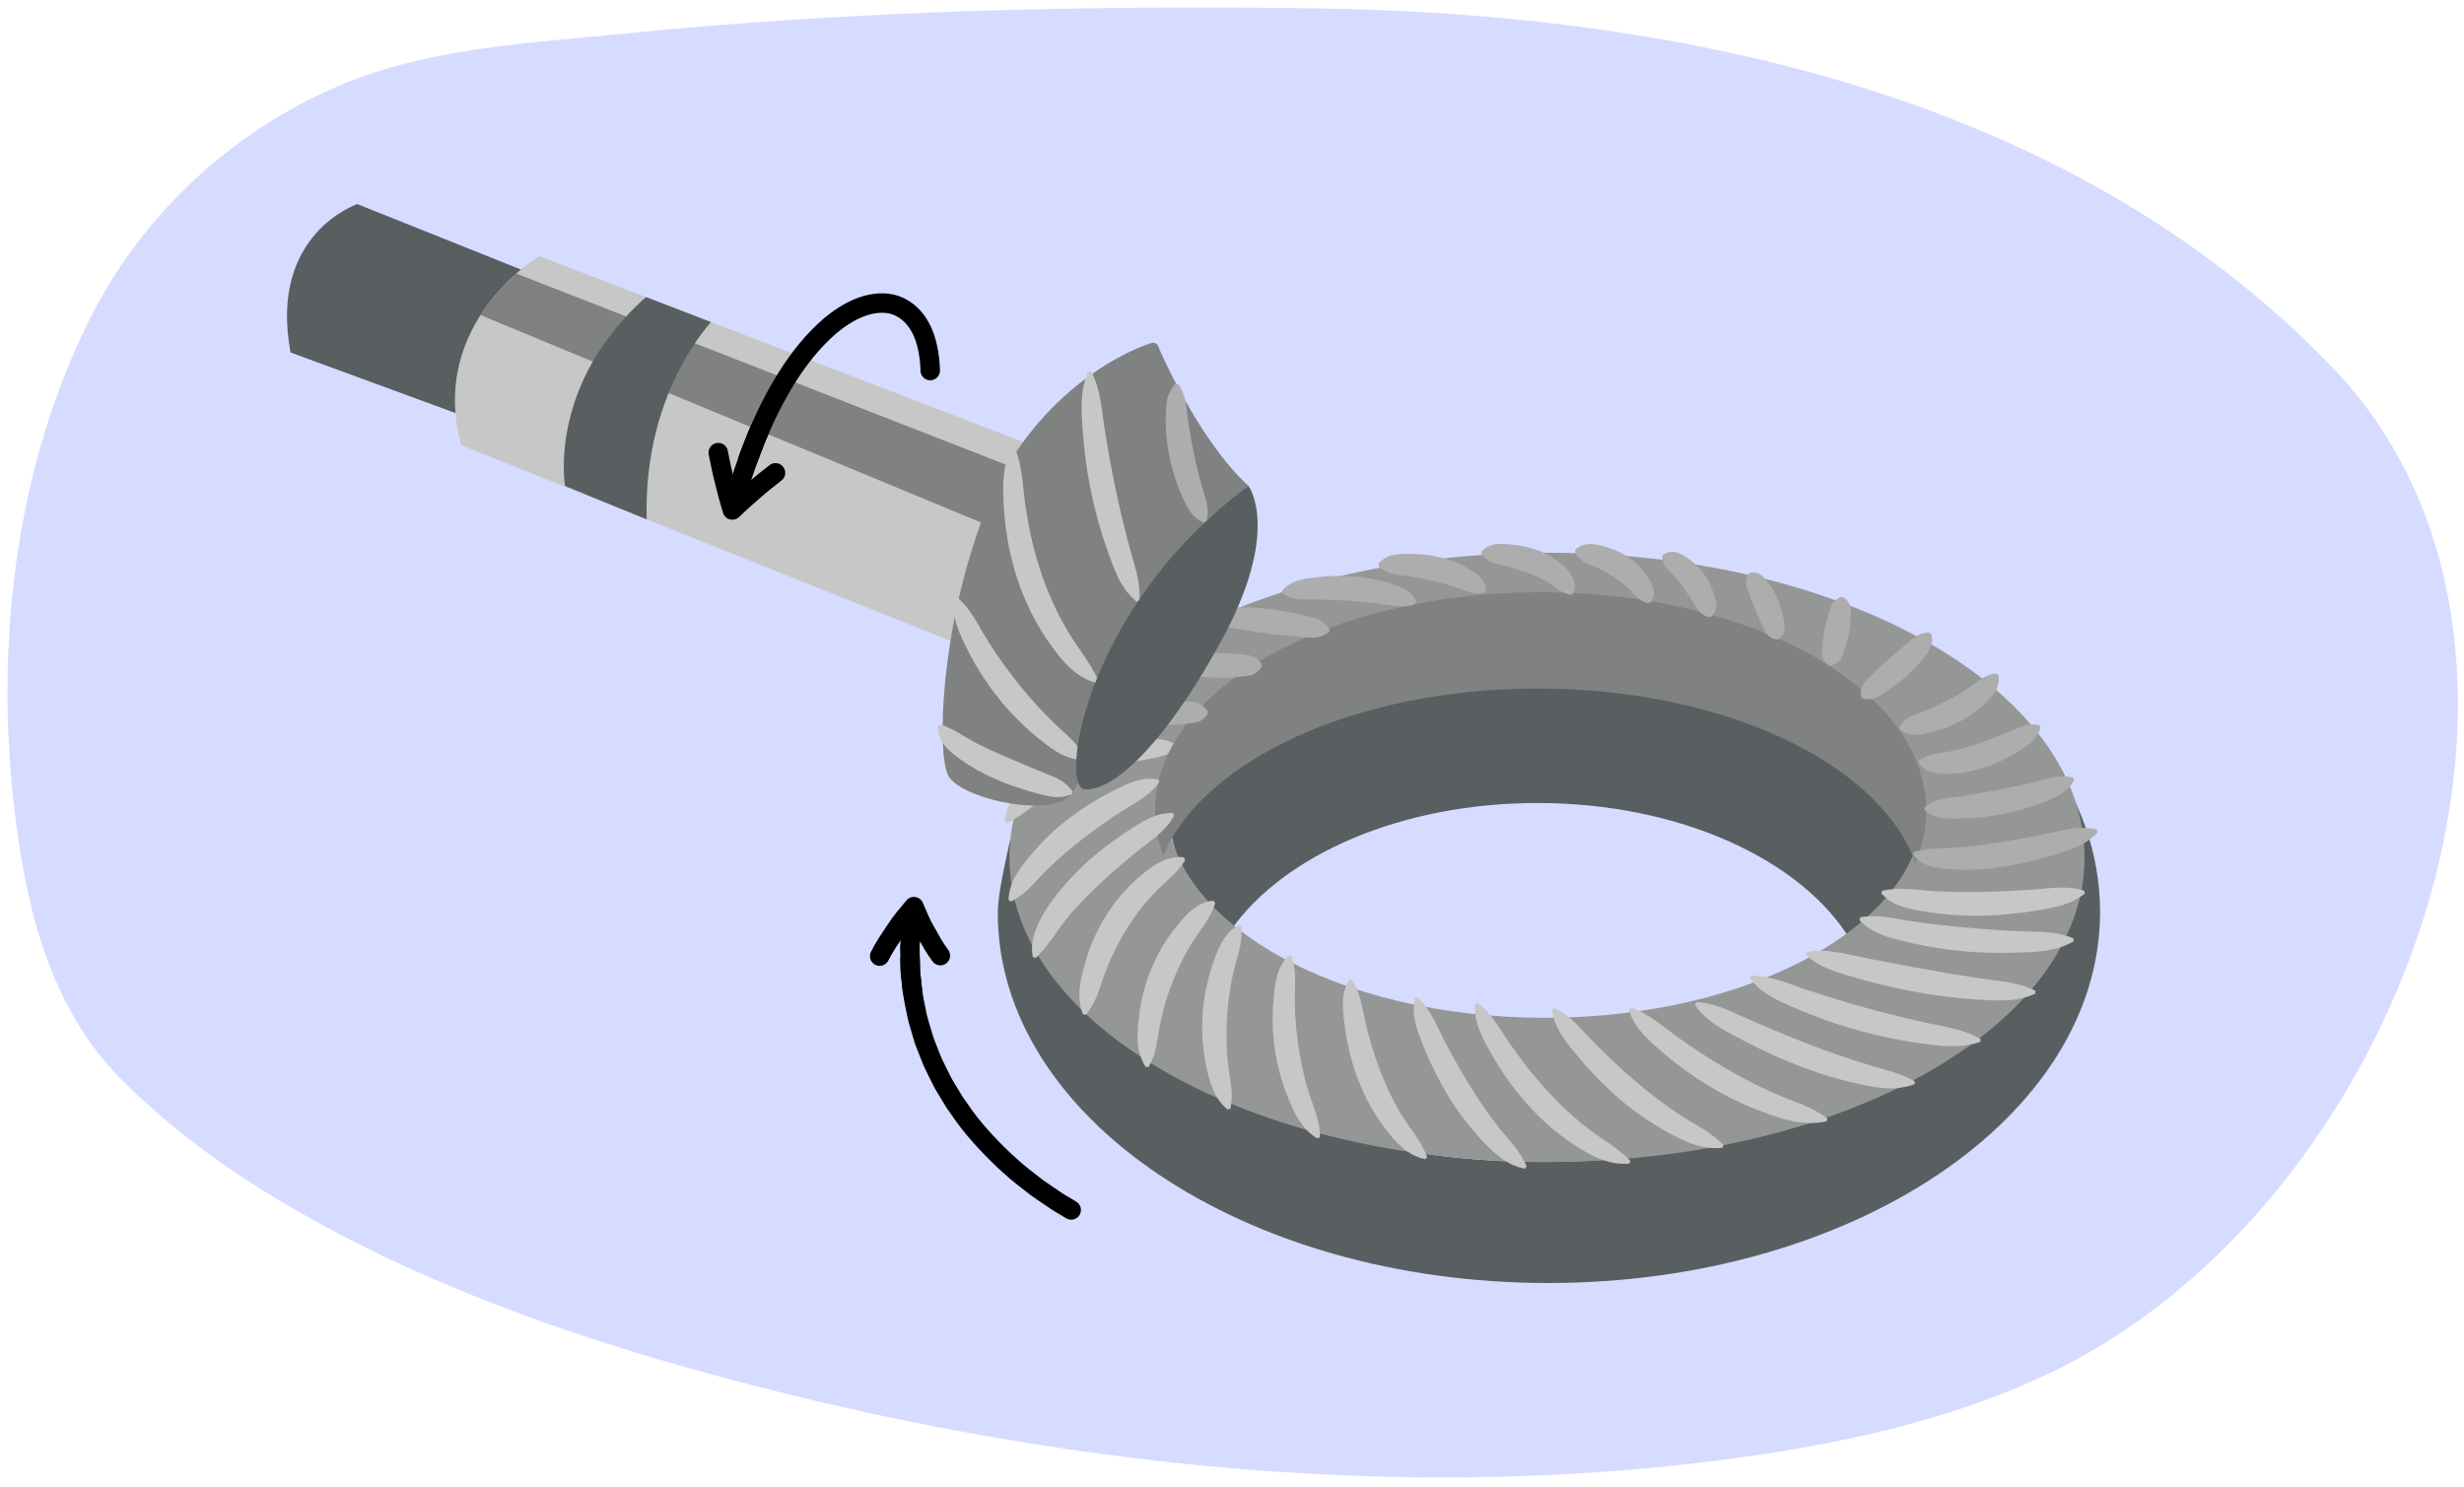 <?xml version="1.0" encoding="UTF-8"?>
<svg id="uuid-9a6b846d-f409-4017-8a24-e6380d2a8121" data-name="Artwork" xmlns="http://www.w3.org/2000/svg" width="760" height="458.777" xmlns:xlink="http://www.w3.org/1999/xlink" viewBox="0 0 760 458.777">
  <defs>
    <clipPath id="uuid-62091111-aba2-4640-a3ce-56b704a9e232">
      <path d="M324.182,139.631l-157.899-60.643s-34.326,20.596-24.028,58.354l171.63,68.652,10.298-66.364Z" style="fill: none;"/>
    </clipPath>
  </defs>
  <path d="M28.016,97.774c3.605-7.134,7.802-13.984,12.53-20.471,15.584-21.381,36.94-38.72,61.451-49.753,28.448-12.805,61.271-14.243,92.114-17.326C264.039,3.236,334.457,1.636,404.738,2.559c114.974,1.511,236.643,27.4,317.121,113.394,79.464,87.422,19.1,257.454-91.748,308.652-27.555,12.727-57.382,19.651-87.039,24.104-106.013,15.917-218.171,3.76-321.336-24.098-47.055-12.706-94.133-29.341-136.436-54.796-17.047-10.258-33.127-22.152-47.427-36.347-22.127-21.965-29.764-52.64-33.392-83.373-6.018-50.989,.096-105.94,23.535-152.321Z" style="fill: #d6dcff;"/>
  <g>
    <path d="M161.706,83.565l-51.489-20.596s-27.461,9.154-20.596,45.768l56.066,20.596,16.019-45.768Z" style="fill: #595e61;"/>
    <path d="M324.182,139.631l-157.899-60.643s-34.326,20.596-24.028,58.354l171.63,68.652,10.298-66.364Z" style="fill: #c7c7c7;"/>
    <path d="M630.048,230.554c7.201,10.53,11.194,21.966,11.194,33.937,0,51.897-74.232,93.968-165.801,93.968s-163.61-48.064-163.753-99.892c-1.219,5.499-3.917,17.195-3.929,22.92-.131,63.137,75.873,114.319,169.76,114.319s170.102-51.182,170.233-114.319c.038-18.306-6.36-35.594-17.703-50.933Z" style="fill: #595e61;"/>
    <path d="M477.39,184.223c-64.48,0-116.752,29.625-116.752,66.169,0,13.42,7.07,25.899,19.185,36.328,16.227-22.986,52.373-38.994,94.393-38.994,44.039,0,81.631,17.582,96.595,42.355,14.648-11.057,23.332-24.798,23.332-39.689,0-36.544-52.272-66.169-116.752-66.169Z" style="fill: #595e61;"/>
    <path d="M477.156,170.524c-91.57,0-165.802,42.071-165.802,93.968s74.232,93.968,165.802,93.968,165.801-42.071,165.801-93.968-74.232-93.968-165.801-93.968Zm-.624,143.462c-64.48,0-116.752-29.625-116.752-66.169s53.13-63.595,117.61-63.595,115.27,30.067,115.894,63.595c.68,36.538-52.272,66.169-116.752,66.169Z" style="fill: #959696;"/>
    <path d="M363.426,231.017c-4.691,2.912-9.359,2.977-14.391,4.159-9.275,2.098-18.372,5.238-26.306,10.432-4.255,2.776-7.19,6.049-12.121,8.243l-.762-.524c.415-4.933,3.698-8.829,7.304-11.911,8.542-7.496,19.595-11.634,30.715-13.015,5.254-.599,10.886-1.383,15.599,1.692l-.038,.924h0Z" style="fill: #c7c7c7;"/>
    <path d="M474.332,212.415c57.348,0,105.208,23.005,116.437,53.618,2.187-5.111,3.374-10.443,3.374-15.934,0-37.228-53.249-67.407-118.936-67.407s-118.936,30.179-118.936,67.407c0,4.725,.866,9.337,2.499,13.788,12.636-29.534,59.566-51.472,115.563-51.472Z" style="fill: #808181;"/>
    <path d="M385.111,149.929c-15.754-14.416-27.721-42.694-27.721-42.694-.155-1.06-1.214-1.73-2.238-1.414-11.346,3.509-38.633,18.742-51.565,52.689-13.73,36.042-14.589,73.801-11.156,80.666,3.433,6.865,29.177,12.872,36.9,6.865,7.723-6.007,19.737-62.645,37.759-78.95,18.021-16.305,18.021-17.163,18.021-17.163Z" style="fill: #808181;"/>
    <path d="M357.535,241.327c-3.172,4.436-7.598,6.337-11.875,9.137-4.085,2.62-8.002,5.451-11.796,8.4-3.829,2.914-7.445,6.064-10.869,9.417-3.558,3.46-6.557,7.58-11.14,9.857l-.793-.476c.124-5.45,3.547-10.017,6.929-13.989,3.38-3.95,7.085-7.652,11.198-10.802,4.09-3.181,8.467-5.957,13.022-8.354,4.682-2.337,9.534-5.112,15.003-4.058l.321,.868h0Z" style="fill: #c7c7c7;"/>
    <path d="M362.166,251.594c-2.766,5.07-7.141,7.539-11.314,10.997-6.93,5.606-13.542,11.46-19.505,18.034-4.387,4.699-7.176,10.394-11.869,14.868l-.889-.254c-2.2-9.652,9.03-21.896,15.518-28.197,3.953-3.71,8.239-6.987,12.676-9.991,4.661-2.994,8.966-6.326,14.932-6.263l.451,.807h0Z" style="fill: #c7c7c7;"/>
    <path d="M365.545,265.35c-2.784,4.572-6.506,6.863-9.902,10.565-4.386,4.608-8.001,10.026-10.982,15.631-.715,1.546-1.591,3.204-2.279,4.755-.44,1.124-1.56,3.83-1.982,4.93-1.407,4.259-2.387,8.07-5.461,11.808l-.917-.125c-1.997-5.066-.892-10.462,.587-15.479,2.942-10.776,9.083-20.692,17.774-27.777,3.64-2.947,7.854-5.846,12.818-5.167l.344,.859h0Z" style="fill: #c7c7c7;"/>
    <path d="M374.804,278.561c-1.451,5.01-4.493,7.942-7.015,12.095-2.356,3.721-4.376,7.853-6,11.95-1.661,4.149-2.969,8.453-3.843,12.846-1.094,4.742-.939,9.123-3.645,13.659l-.924,.046c-1.286-1.984-1.908-4.105-2.357-6.351-.247-2.79-.143-5.61,.202-8.388,.958-10,4.785-19.749,10.932-27.702,3.14-3.979,6.651-8.364,12.099-8.898l.551,.743h0Z" style="fill: #c7c7c7;"/>
    <path d="M382.933,285.755c.452,5.334-1.431,9.346-2.489,14.237-1.216,5.092-1.745,10.268-2.084,15.444-.079,4.025-.144,8.093,.365,12.09,.414,4.996,1.897,9.196,.81,14.461l-.862,.335c-4.199-3.415-5.717-8.663-6.67-13.758-1.053-5.002-1.413-10.232-1.086-15.34,.29-5.126,1.352-10.185,2.903-15.072,1.686-4.885,3.431-10.252,8.32-12.874l.793,.476h0Z" style="fill: #c7c7c7;"/>
    <path d="M398.38,294.947c1.712,5.03,.89,9.417,1.009,14.399,.02,5.244,.648,10.427,1.426,15.574,.769,3.967,1.53,7.967,2.804,11.81,1.359,4.677,3.621,8.975,3.514,14.022l-.765,.465c-4.649-2.653-7.052-7.483-8.945-12.255-1.962-4.663-3.347-9.645-4.117-14.652-.798-5.025-.95-10.133-.569-15.179,.507-5.177,.749-10.446,4.782-14.431l.861,.246h0Z" style="fill: #c7c7c7;"/>
    <path d="M416.984,302.18c2.973,4.733,3.216,9.535,4.527,14.638,1.766,7.203,4.146,14.156,7.339,20.799,1.582,3.286,3.402,6.457,5.493,9.447,2.306,3.193,4.301,5.893,5.85,9.862l-.571,.689c-5.565-1.1-9.495-5.542-12.716-9.892-6.467-8.609-10.3-19.053-11.923-29.613-.736-5.408-1.754-10.79,1.106-15.937l.896,.007h0Z" style="fill: #c7c7c7;"/>
    <path d="M437.243,307.768c4.259,3.852,5.813,8.629,8.348,13.419,2.343,4.578,4.885,9.025,7.542,13.375,2.639,4.367,5.524,8.543,8.606,12.57,3.262,4.212,6.942,7.528,9.139,12.687l-.542,.713c-5.674-1-9.844-5.093-13.604-9.122-3.654-4.046-7.046-8.351-9.864-12.987-2.83-4.628-5.253-9.475-7.322-14.45-2.012-5.173-4.409-10.121-3.162-15.952l.859-.254h0Z" style="fill: #c7c7c7;"/>
    <path d="M455.815,309.36c4.865,3.891,7.206,8.904,10.685,13.721,8.082,11.451,17.651,21.938,29.555,29.422,2.287,1.644,4.577,3.282,6.807,5.617l-.301,.844c-.807,.08-1.608,.099-2.392,.053-4.658-.163-8.952-2.309-12.844-4.708-11.014-6.71-19.894-16.599-26.416-27.615-3.015-5.235-6.395-10.681-5.925-16.997l.83-.336h0Z" style="fill: #c7c7c7;"/>
    <path d="M479.427,310.912c5.498,2.756,8.68,7.209,12.845,11.314,7.83,7.867,16.167,15.221,25.364,21.39,4.79,3.176,9.745,5.304,13.938,9.598l-.275,.852c-6.157,.792-11.827-1.956-17.059-4.808-5.137-2.927-10.067-6.239-14.529-10.071-4.459-3.832-8.57-8.027-12.355-12.474-3.746-4.563-7.941-9.158-8.673-15.302l.743-.5h0Z" style="fill: #c7c7c7;"/>
    <path d="M503.042,310.86c5.9,1.991,10.051,6.02,14.919,9.46,8.216,5.829,16.801,11.044,25.869,15.383,2.191,1.126,5.579,2.467,7.863,3.45,4.219,1.506,8.281,3.119,11.929,5.877l-.162,.881c-7.956,1.81-15.277-1.169-22.387-3.901-9.865-3.893-19.058-9.677-27.189-16.43-4.607-4.008-9.704-7.973-11.502-14.116l.661-.604h0Z" style="fill: #c7c7c7;"/>
    <path d="M523.215,309.142c6.49,.332,11.537,3.404,17.252,5.781,14.246,6.277,28.74,11.826,43.743,15.878,2.22,.848,4.248,1.476,6.391,2.787l-.051,.894c-1.939,.702-3.907,1.06-5.92,1.247-4.301,.203-8.544-.707-12.712-1.639-12.026-2.775-23.468-7.449-34.335-13.168-5.504-3.005-11.156-5.492-14.823-11.007l.454-.772h0Z" style="fill: #c7c7c7;"/>
    <path d="M540.097,300.965c6.59,.065,11.916,2.735,17.928,4.64,11.53,3.802,23.211,7.076,35.069,9.683,6.143,1.43,12.094,1.946,17.795,5.23l-.072,.893c-6.153,2.164-12.621,1.281-18.893,.358-13.998-1.941-27.675-5.994-40.553-11.794-4.455-1.949-8.592-4.11-11.698-8.221l.424-.789h0Z" style="fill: #c7c7c7;"/>
    <path d="M557.379,293.668c6.275-1.146,11.991,.726,17.97,1.85,11.605,2.289,23.208,4.47,34.891,6.227,5.99,.903,11.899,1.086,17.562,3.882v.903c-5.767,2.705-12.125,2.205-18.262,1.82-12.115-.826-24.082-3.033-35.755-6.304-5.882-1.74-12.124-3.041-16.679-7.517l.273-.861h0Z" style="fill: #c7c7c7;"/>
    <path d="M573.841,282.97c5.901-1.021,10.93,.578,16.574,1.327,9.365,1.39,18.973,2.2,28.429,2.798l4.093,.177c5.482,.315,10.873-.201,16.605,2.204l.072,.893c-5.049,3.051-10.975,3.288-16.686,3.488-12.733,.55-25.576-.736-37.895-4.053-4.291-1.098-8.307-2.487-11.516-6l.323-.835h0Z" style="fill: #c7c7c7;"/>
    <path d="M580.594,274.799c5.512-1.258,10.275-.172,15.641,.105,10.235,.55,20.529,.228,30.762-.478,5.4-.351,10.397-1.382,15.871,.354l.177,.878c-2.319,1.836-4.832,2.951-7.403,3.751-5.21,1.27-10.526,2.054-15.863,2.575-8.025,.815-16.216,.657-24.222-.458-5.504-.917-11.156-1.447-15.276-5.886l.312-.839h0Z" style="fill: #c7c7c7;"/>
    <path d="M590.415,262.791c4.938-1.39,9.09-.944,13.964-1.356,6.883-.534,13.925-1.812,20.776-3.017,2.309-.495,4.645-.872,6.964-1.37,4.678-.901,9.125-2.482,14.586-1.149l.282,.881c-.925,1.069-1.94,1.885-2.989,2.609-2.932,2.151-6.793,3.126-10.195,4.249-11.845,3.567-24.434,5.908-36.83,4.026-2.651-.635-5.223-1.693-6.972-4.046l.414-.827h0Z" style="fill: #adadad;"/>
    <path d="M593.663,249.012c3.614-2.815,7.355-2.744,11.452-3.404,7.545-1.191,15.017-2.575,22.425-4.374,4.016-.964,7.437-2.386,11.845-1.367l.388,.84c-2.153,3.923-6.259,5.585-10.206,7.021-7.597,2.909-15.702,4.447-23.82,4.727-4.307,.059-8.409,.565-12.127-2.518l.043-.924h0Z" style="fill: #adadad;"/>
    <path d="M592.068,234.446c3.304-2.1,5.891-1.971,9.318-2.603,7.636-1.539,14.869-4.65,22.058-7.674,1.546-.542,3.242-.846,5.436-.522l.513,.77c-.609,2.089-1.716,3.549-2.973,4.773-4.164,3.156-8.774,5.649-13.753,7.384-3.344,1.126-6.855,1.878-10.456,2.094-3.821,.1-7.852,.395-10.431-3.343l.287-.879h0Z" style="fill: #adadad;"/>
    <path d="M585.896,224.116c1.76-2.429,3.32-3.192,5.677-3.991,3.208-1.206,6.371-2.663,9.362-4.214,2.421-1.205,4.716-2.574,6.924-4.093,1.67-1.149,3.263-2.68,5.202-3.403,.731-.293,1.548-.544,2.607-.682l.756,.533c.203,1.486-.027,2.72-.476,4.033-.744,1.778-2.38,3.405-3.732,4.743-4.586,4.473-10.471,7.431-16.641,8.879-3.365,.714-6.421,1.661-9.586-.883l-.092-.92h0Z" style="fill: #adadad;"/>
    <path d="M573.964,214.92c-.194-2.817,.772-4.176,2.375-5.739,2.084-2.123,4.322-4.245,6.513-6.166,1.771-1.543,3.6-2.987,5.36-4.47,1.968-1.785,3.799-3.323,6.699-3.427l.77,.513c.953,3.01-.764,5.549-2.605,7.669-1.625,1.967-3.357,3.797-5.222,5.438-2.321,2.032-4.837,3.798-7.386,5.466-1.805,1.275-3.142,1.779-5.85,1.37l-.654-.654h0Z" style="fill: #adadad;"/>
    <path d="M564.091,205.311c-1.119-.715-1.914-1.98-2.11-3.203-.1-.822,.085-1.947,.109-2.771,.256-3.558,1.011-6.965,2.063-10.32,.4-1.291,.603-2.652,1.749-3.593,.426-.383,.899-.765,1.671-1.201h.925c2.483,1.618,2.482,3.5,2.375,5.846-.075,1.873-.239,3.71-.598,5.49-.43,2.212-1.147,4.348-1.906,6.442-.538,1.706-1.191,2.357-3.354,3.312h-.925Z" style="fill: #adadad;"/>
    <path d="M547.858,197.304c-2.929-.87-3.316-2.261-4.312-4.432-.745-1.625-1.489-3.228-2.136-4.841-.67-1.6-1.222-3.237-1.852-4.822-.496-1.281-1.174-2.415-.963-3.893,.054-.571,.153-1.201,.437-2.052l.696-.609c1.683-.207,2.891,.236,3.747,.885,3.583,3.531,5.677,8.39,6.622,13.249,.456,2.431,.936,4.131-1.336,6.317l-.904,.197h0Z" style="fill: #adadad;"/>
    <path d="M527.114,190.37c-3.009-.889-3.498-2.333-4.793-4.463-.983-1.608-2.03-3.115-3.041-4.577-1.047-1.429-2.073-2.809-3.239-4.065-1.735-1.635-2.63-2.295-3.421-5.131l.272-.884c2.568-1.888,5.083-.83,7.399,.703,2.012,1.37,3.786,3.045,5.168,4.945,1.697,2.388,2.824,4.995,3.607,7.739,.62,1.976,.629,3.466-1.053,5.515l-.899,.217h0Z" style="fill: #adadad;"/>
    <path d="M508.234,186.076c-3.136-1-3.818-2.416-5.727-4.331-1.479-1.46-3.146-2.682-4.889-3.828-1.807-1.152-3.685-2.181-5.668-3.073-2.52-1.086-4.46-1.515-6.168-4.386l.12-.917c2.612-2.291,5.261-1.865,8.176-1.158,2.634,.623,5.319,1.686,7.64,3.133,2.66,1.721,4.982,4.056,6.702,6.753,1.474,2.368,2.572,4.737,.716,7.598l-.901,.209h0Z" style="fill: #adadad;"/>
    <path d="M484.206,183.502c-3.187-.945-4.147-2.151-6.474-3.733-2.096-1.369-4.616-2.334-7.08-3.263-1.625-.537-4.509-1.429-6.199-1.865-2.476-.676-4.953-.629-7.494-3.654l.032-.924c2.04-1.89,3.998-2.408,6.408-2.233l2.138,.095c2.915,.281,5.796,.744,8.566,1.781,4.639,1.613,14.195,7.498,11.005,13.586l-.901,.21h0Z" style="fill: #adadad;"/>
    <path d="M457.736,182.875c-3.613,.631-5.466-.628-8.456-1.641-2.502-.864-5.074-1.504-7.664-2.106-2.581-.567-5.307-1.118-7.94-1.479-2.731-.463-5.366-.145-8.416-2.856l-.071-.922c2.5-2.847,5.543-2.974,8.886-3.012,3.032-.06,6.214,.22,9.197,.852,3.787,.875,7.499,2.337,10.826,4.406,2.284,1.34,4.012,2.936,4.273,6.086l-.635,.673h0Z" style="fill: #adadad;"/>
    <path d="M436.395,186.386c-3.933,1.426-6.757,.363-10.454-.099-6.599-.852-13.204-1.247-19.878-1.348-3.391-.115-6.617,.543-10.488-1.791l-.152-.912c2.824-3.196,6.416-3.636,10.251-4.088,9.018-1.135,18.424-.279,26.884,3.172,1.654,.85,3.236,2.058,4.246,4.236l-.409,.83h0Z" style="fill: #adadad;"/>
    <path d="M409.912,195.007c-3.166,2.33-6.008,1.663-9.385,1.429-5.952-.441-11.856-1.272-17.716-2.241-3.187-.442-6.216-.767-8.753-3.116l-.077-.922c1.295-1.419,2.892-2.161,4.654-2.532,4.636-.477,9.349-.143,13.934,.361,4.529,.629,9.09,1.506,13.463,2.832,1.444,.587,2.839,1.47,4.051,3.279l-.17,.909h0Z" style="fill: #adadad;"/>
    <g style="clip-path: url(#uuid-62091111-aba2-4640-a3ce-56b704a9e232);">
      <polygon points="157.129 83.565 324.182 148.785 319.605 168.236 145.687 96.152 157.129 83.565" style="fill: #808181;"/>
      <path d="M221.204,97.296s-22.884,21.74-21.74,62.931l-25.172-10.298s-5.721-32.038,26.317-59.498l20.596,6.865Z" style="fill: #595e61;"/>
    </g>
    <path d="M389.13,205.774c-1.807,2.733-3.722,2.685-6.343,2.975-4.232,.481-8.456,.461-12.686-.036-2.585-.247-4.52-.392-6.343-2.939v-.925c1.823-2.546,3.757-2.694,6.343-2.939,4.751-.573,9.531-.485,14.272,.15,2.022,.188,3.241,.651,4.757,2.789v.925h0Z" style="fill: #adadad;"/>
    <path d="M372.466,220.275c-1.807,2.733-3.722,2.685-6.343,2.975-4.232,.481-8.456,.461-12.686-.036-2.585-.247-4.52-.392-6.343-2.939v-.925c1.823-2.546,3.757-2.694,6.343-2.939,4.751-.573,9.531-.485,14.272,.15,2.022,.188,3.241,.651,4.757,2.789v.925h0Z" style="fill: #adadad;"/>
    <path d="M338.253,210.706c-7.077-1.78-11.586-7.944-15.494-13.643-8.688-12.934-12.932-28.512-13.286-43.994-.296-5.192,.341-10.395,2.543-15.178l.924,.046c2.688,6.483,2.439,12.834,3.565,19.464,1.916,12.553,5.779,24.977,12.087,36.021,3.237,5.794,7.352,10.3,10.207,16.537l-.546,.747h0Z" style="fill: #c7c7c7;"/>
    <path d="M334.265,234.437c-6.026,.022-10.706-3.976-15.088-7.576-8.611-7.22-15.659-16.235-20.673-26.285-2.607-5.017-5.042-10.366-4.375-16.188l.864-.329c4.709,3.932,6.552,8.751,9.443,13.188,2.056,3.344,4.257,6.598,6.637,9.716,5.395,7.373,11.617,14.12,18.452,20.182,1.887,1.837,3.647,3.811,5.169,6.475l-.43,.819h0Z" style="fill: #c7c7c7;"/>
    <path d="M330.595,244.986c-4.303,1.913-8.09,.437-12.17-.619-7.77-2.196-15.27-5.2-21.969-9.924-3.526-2.524-7.421-5.543-7.115-10.484l.803-.459c4.064,1.432,6.418,3.21,9.931,5.183,3.198,1.753,6.637,3.243,10.085,4.745,4.28,1.871,8.776,3.747,13.156,5.519,2.976,1.125,5.363,2.247,7.51,5.142l-.231,.896h0Z" style="fill: #c7c7c7;"/>
    <path d="M350.656,185.625c-5.287-4.188-7.046-10.29-9.231-16.246-4.081-11.685-6.591-23.914-7.448-36.257-.485-6.231-.94-12.653,1.678-18.538l.925-.019c3.03,5.775,3.132,11.656,4.157,17.796,1.798,11.796,4.232,23.46,7.259,34.996,1.502,6.027,3.842,11.358,3.491,17.863l-.831,.407h0Z" style="fill: #c7c7c7;"/>
    <path d="M371.44,161.224c-4.327-1.67-5.626-5.41-7.275-9.149-3.699-8.812-5.312-18.593-4.299-28.113,.358-2.025,1.212-3.894,2.627-5.529l.923,.065c1.39,1.92,1.887,3.695,2.286,5.463,.655,5.232,1.338,10.471,2.494,15.611,.859,4.285,1.916,8.56,3.193,12.754,.945,2.82,1.529,5.068,.845,8.423l-.794,.474h0Z" style="fill: #adadad;"/>
    <path d="M385.111,149.929s10.298,13.73-8.581,48.056c-18.879,34.326-34.326,46.34-42.049,45.482s0-56.171,50.631-93.538Z" style="fill: #595e61;"/>
  </g>
  <g>
    <path d="M330.406,373.268l-4.205-2.51-4.327-2.951c-.716-.5-1.455-.967-2.151-1.493l-2.064-1.612c-1.364-1.09-2.78-2.116-4.1-3.257l-3.902-3.494c-5.032-4.823-9.833-9.958-13.724-15.769-.502-.714-1.031-1.41-1.51-2.139l-1.351-2.244-1.351-2.244c-.447-.75-.923-1.483-1.283-2.281l-2.324-4.694c-.416-.77-.711-1.593-1.033-2.404l-.959-2.437-.959-2.437c-.284-.825-.506-1.671-.762-2.505-.478-1.678-1.033-3.338-1.448-5.032-.676-3.425-1.499-6.827-1.753-10.318l-.405-3.704-.083-3.725" style="fill: none; stroke: #000; stroke-linecap: round; stroke-miterlimit: 10; stroke-width: 6px;"/>
    <g>
      <path d="M271.325,294.962c1.404-2.843,3.261-5.516,4.971-8.068,1.639-2.562,3.683-4.934,5.591-7.201,1.172,2.766,2.249,5.402,3.744,7.938,1.422,2.526,2.708,4.925,4.421,7.174" style="fill: none; stroke: #000; stroke-linecap: round; stroke-linejoin: round; stroke-width: 6px;"/>
      <path d="M281.507,306.196l-.503-4.519-.188-1.691c-.041-.565-.033-1.134-.052-1.7l-.075-3.402-.038-1.701-.019-.851,.054-.849,.223-3.396,.223-3.396,.506-3.365" style="fill: none; stroke: #000; stroke-miterlimit: 10; stroke-width: 6px;"/>
    </g>
  </g>
  <g>
    <path d="M286.925,114.319c.025-.817-.104-1.628-.149-2.443-.059-.814-.116-1.629-.277-2.431-.499-3.402-1.482-6.804-3.377-9.706-1.862-2.894-4.765-5.179-8.154-5.95-3.4-.721-6.948-.084-10.121,1.227-3.193,1.32-6.096,3.259-8.754,5.458-5.232,4.517-9.589,9.976-13.268,15.812-3.672,5.851-6.765,12.054-9.406,18.435-.91,2.311-1.842,4.615-2.679,6.954" style="fill: none; stroke: #000; stroke-linecap: round; stroke-miterlimit: 10; stroke-width: 6px;"/>
    <g>
      <path d="M239.198,145.869l-3.407,2.681c-1.134,.913-2.214,1.867-3.332,2.821-1.105,.959-2.235,1.926-3.333,2.919l-3.244,3.04-1.257-4.329c-.394-1.451-.747-2.907-1.116-4.383-.356-1.473-.741-2.968-1.058-4.464l-.909-4.531" style="fill: none; stroke: #000; stroke-linecap: round; stroke-linejoin: round; stroke-width: 6px;"/>
      <path d="M234.512,132.212l-.739,1.699-.384,.882c-.224,.521-.417,1.055-.626,1.582-.809,2.119-1.687,4.214-2.393,6.371-.74,2.145-1.511,4.279-2.144,6.459-.664,2.17-1.355,4.331-1.914,6.531" style="fill: none; stroke: #000; stroke-miterlimit: 10; stroke-width: 6px;"/>
    </g>
  </g>
</svg>